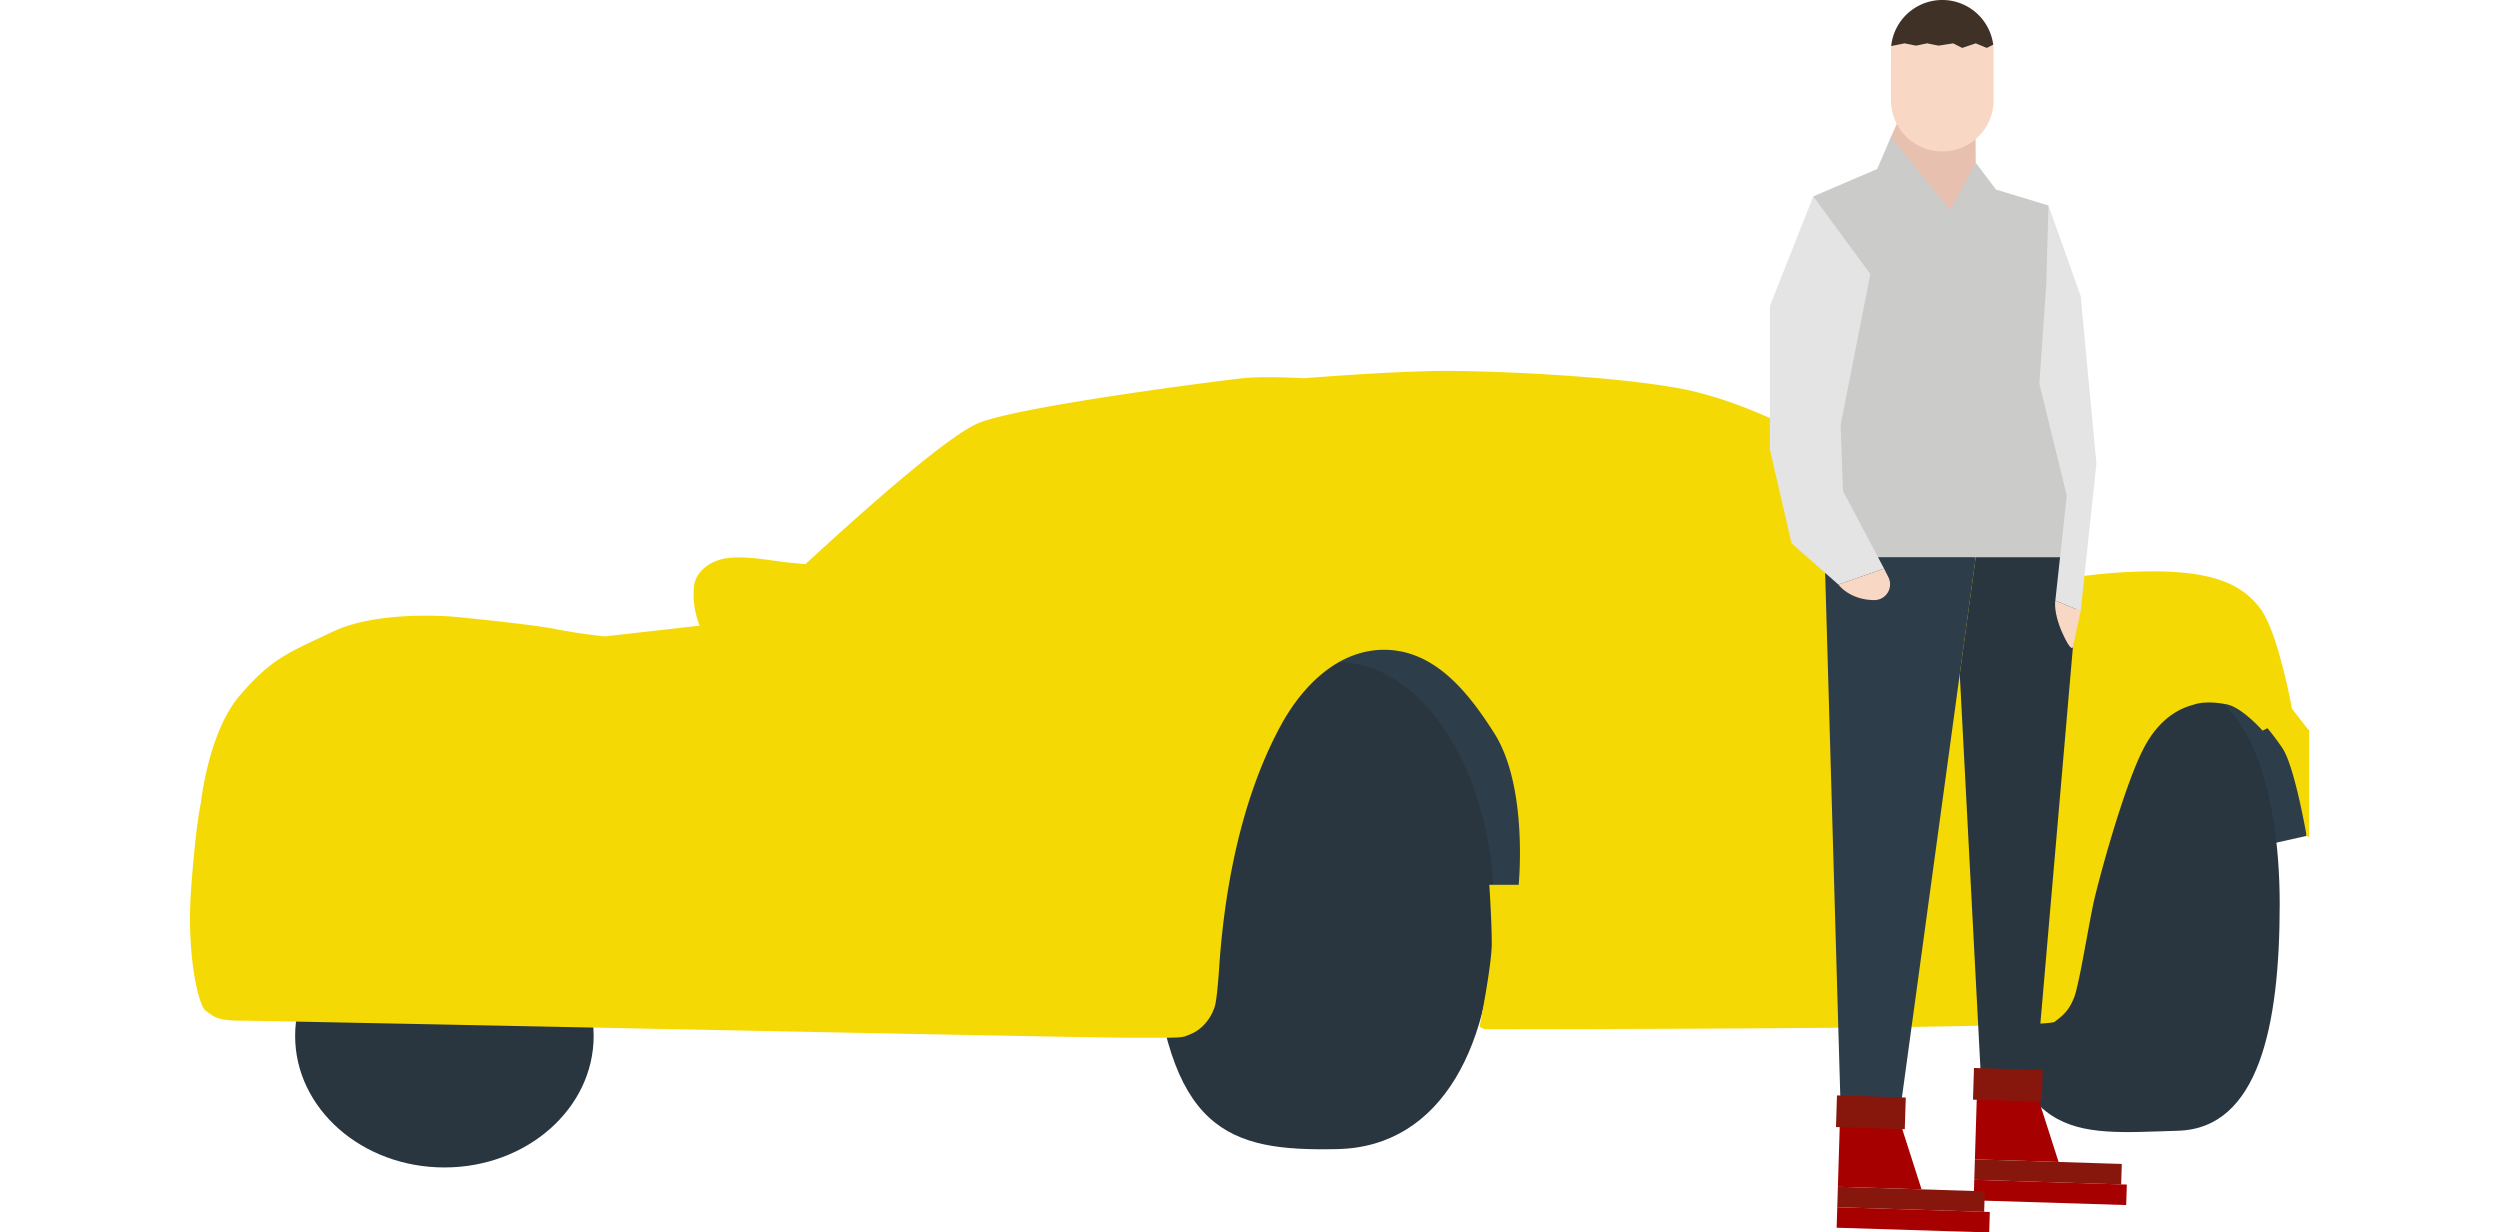 <svg xmlns="http://www.w3.org/2000/svg" xmlns:xlink="http://www.w3.org/1999/xlink" width="1000" height="493" viewBox="0 0 1000 493"><defs><clipPath id="clip-path"><rect id="Rectangle_5" data-name="Rectangle 5" width="847.623" height="493" fill="none"></rect></clipPath><clipPath id="clip-Adrian-Flux-Vauxhall-VX220-Insurance-6"><rect width="1000" height="493"></rect></clipPath></defs><g id="Adrian-Flux-Vauxhall-VX220-Insurance-6" clip-path="url(#clip-Adrian-Flux-Vauxhall-VX220-Insurance-6)"><g id="Group_2" data-name="Group 2" transform="translate(76)"><g id="Group_1" data-name="Group 1" clip-path="url(#clip-path)"><path id="Path_1" data-name="Path 1" d="M840.164,332.182l-32.79,7.341-47.105-77.014,9.513-8.439s29.086,7.147,41.658,17.425,29.7,18.6,29.7,18.6Z" transform="translate(6.481 2.166)" fill="#2e3d4a"></path><path id="Path_2" data-name="Path 2" d="M540.987,333.815s2.305-58.1-8.635-71.141-45.1-27.867-45.1-27.867l-43.366,13.85-11.03,39.113,68,77.368,40.335,8.787Z" transform="translate(3.69 2.002)" fill="#2e3d4a"></path><path id="Path_3" data-name="Path 3" d="M161.111,411.31c0,29.057-26.732,52.612-59.709,52.612S41.7,440.366,41.7,411.31,68.427,358.7,101.4,358.7s59.709,23.555,59.709,52.612" transform="translate(0.355 3.058)" fill="#293640"></path><path id="Path_4" data-name="Path 4" d="M518.428,361.965c0,52.707-20.463,94.5-62.645,95.436-44.047.978-68.518-6.852-74.391-84.18C377.4,320.665,395.1,258.7,457.741,262.615c34.53,2.158,60.687,46.643,60.687,99.351" transform="translate(3.247 2.237)" fill="#293640"></path><path id="Path_5" data-name="Path 5" d="M829.821,359.443c0,48.383-8.32,89.563-40.621,90.541-43.06,1.305-66.561,5.873-76.837-70.965-12.8-95.676,46.988-107.671,75.369-107.671s42.09,39.712,42.09,88.095" transform="translate(6.057 2.313)" fill="#293640"></path><path id="Path_6" data-name="Path 6" d="M411.557,387.419s-.659,9.779-1.468,13.214c-.9,3.815-4.158,9.42-9.788,11.746-4.046,1.672-2.448,1.468-23.982,1.468S29.814,407,20.026,407s-10.767-1.958-13.7-3.915S-1.508,380.567.45,354.139,4.365,319.88,4.365,319.88,7.3,291.494,20.026,276.812s18.6-16.641,37.2-25.45,48.942-5.873,48.942-5.873,30.343,2.936,40.131,4.894,19.576,2.936,19.576,2.936l43.069-4.894,15.3-3.406s73.284-70.495,91.882-77.347,95.925-16.641,104.734-17.619,24.552,0,24.552,0,36.136-2.937,56.691-2.937,65.581,1.958,92.989,6.852S651.859,175.5,658.711,180.4s7.83,10.767,7.83,10.767,15.661,7.831,37.2,23.492c17.362,12.627,24.471,20.556,24.471,20.556s20.555-6.852,50.9-7.83,41.809,5.333,48.941,14.682c7.228,9.476,12.725,40.132,12.725,40.132l6.852,8.809v42.578l-.978-.489s-4.894-28.386-9.789-35.238a95.719,95.719,0,0,0-5.873-7.83l-1.958.979s-8.159-9.3-14.357-10.523-10.578-.734-12.793,0-12.982,2.692-20.812,18.353-17.619,51.877-19.576,60.687-5.874,33.28-7.831,38.175-3.915,6.852-7.83,9.788-228.067,2.937-228.067,2.937l-1.958-.979s4.894-24.47,4.894-33.279-.979-23.493-.979-23.493h11.746s3.915-39.153-9.792-60.691c-10.018-15.741-23.479-33.254-43.938-33.317-18.54-.056-32.82,14.6-41.188,29.854-16.032,29.232-22.927,65.915-24.988,98.9" transform="translate(0 1.254)" fill="#f5d905"></path><path id="Path_7" data-name="Path 7" d="M244.922,223.814s-7.35-.661-9.789-.979c-5.471-.714-15.171-2.447-22.023-1.467s-12.565,5.419-13.214,11.256a33.451,33.451,0,0,0,2.447,16.15l21.534-2.937Z" transform="translate(1.702 1.885)" fill="#f5d905"></path><path id="Path_8" data-name="Path 8" d="M674.616,54.411l3.654-8.22h30.143l.132,18.514L702.019,86.38l-11.874-2.74L674.616,61.5Z" transform="translate(5.751 0.394)" fill="#e8c0af"></path><path id="Path_9" data-name="Path 9" d="M643.846,78.09l25.575-10.961L674.9,54.341,698.65,83.57l10.181-18.935,8.087,10.715,21.009,6.394,11.221,81.106v59.559h-79.4l-25.9-22.982-2.74-55.571Z" transform="translate(5.465 0.463)" fill="#cbcbca"></path><path id="Path_10" data-name="Path 10" d="M648.351,220.989h60.418L678.56,442.114l-23.815-.079Z" transform="translate(5.527 1.884)" fill="#2e3d4a"></path><path id="Path_11" data-name="Path 11" d="M708.313,220.989h41.976L731.179,442.114l-19.956,3.009L701.918,267.8Z" transform="translate(5.983 1.884)" fill="#293640"></path><path id="Path_12" data-name="Path 12" d="M643.969,77.889l-17.355,43.844v57.434l8.677,37.5,18.725,16.5,18.267-6.394-16.441-31.057-.914-26.489L666.8,108.946" transform="translate(5.341 0.664)" fill="#e4e4e4"></path><path id="Path_13" data-name="Path 13" d="M737.14,81.512l12.879,36.246,6.3,66.969-6.3,59-10.139-4.191,4.568-42.017-10.962-44.757,2.74-39.277" transform="translate(6.252 0.695)" fill="#e4e4e4"></path><path id="Path_14" data-name="Path 14" d="M707.928,460.09l33.47,1.023-9.658-30.125-22.9-.7Z" transform="translate(6.035 3.668)" fill="#a60000"></path><rect id="Rectangle_1" data-name="Rectangle 1" width="8.2" height="58.783" transform="translate(713.709 471.931) rotate(-88.205)" fill="#87170d"></rect><rect id="Rectangle_2" data-name="Rectangle 2" width="8.2" height="61.015" transform="matrix(0.031, -1, 1, 0.031, 713.459, 480.128)" fill="#a60000"></rect><path id="Path_15" data-name="Path 15" d="M725.4,436.821l9.285.291.4-12.665-27.52-.862-.4,12.664Z" transform="translate(6.028 3.611)" fill="#87170d"></path><path id="Path_16" data-name="Path 16" d="M653.586,470.958l33.47,1.023L677.4,441.856l-22.9-.7Z" transform="translate(5.571 3.761)" fill="#a60000"></path><rect id="Rectangle_3" data-name="Rectangle 3" width="8.2" height="58.783" transform="translate(658.904 482.892) rotate(-88.205)" fill="#87170d"></rect><rect id="Rectangle_4" data-name="Rectangle 4" width="8.2" height="61.015" transform="matrix(0.031, -1, 1, 0.031, 658.654, 491.089)" fill="#a60000"></rect><path id="Path_17" data-name="Path 17" d="M671.063,447.689l9.285.291.4-12.665-27.52-.862-.4,12.664Z" transform="translate(5.565 3.703)" fill="#87170d"></path><path id="Path_18" data-name="Path 18" d="M739.827,238.2s-.914,4.567,2.74,12.788,4.287,5.859,4.287,5.859l3.111-14.455Z" transform="translate(6.306 2.03)" fill="#f9d7c5"></path><path id="Path_19" data-name="Path 19" d="M653.785,231.911s4.5,6.188,14.385,6.2a6.3,6.3,0,0,0,5.621-9.122l-1.737-3.474" transform="translate(5.573 1.922)" fill="#f9d7c5"></path><path id="Path_20" data-name="Path 20" d="M712.958,19.034l-4.413-1.826-5.415,1.826-3.61-1.826-5.817.913-4.614-.913-4.412.913-4.58-.913-5.371,1.074a20.789,20.789,0,0,0-.109,2.122V39.586a20.552,20.552,0,1,0,41.1,0V20.4a20.641,20.641,0,0,0-.177-2.657Z" transform="translate(5.751 0.147)" fill="#f9d7c5"></path><path id="Path_21" data-name="Path 21" d="M684.675,18.267l4.412-.914,4.614.914,5.817-.914,3.61,1.828,5.415-1.828,4.413,1.828,2.585-1.289a20.55,20.55,0,0,0-40.818.536l5.371-1.075Z" transform="translate(5.752 0)" fill="#3f3125"></path></g></g></g></svg>